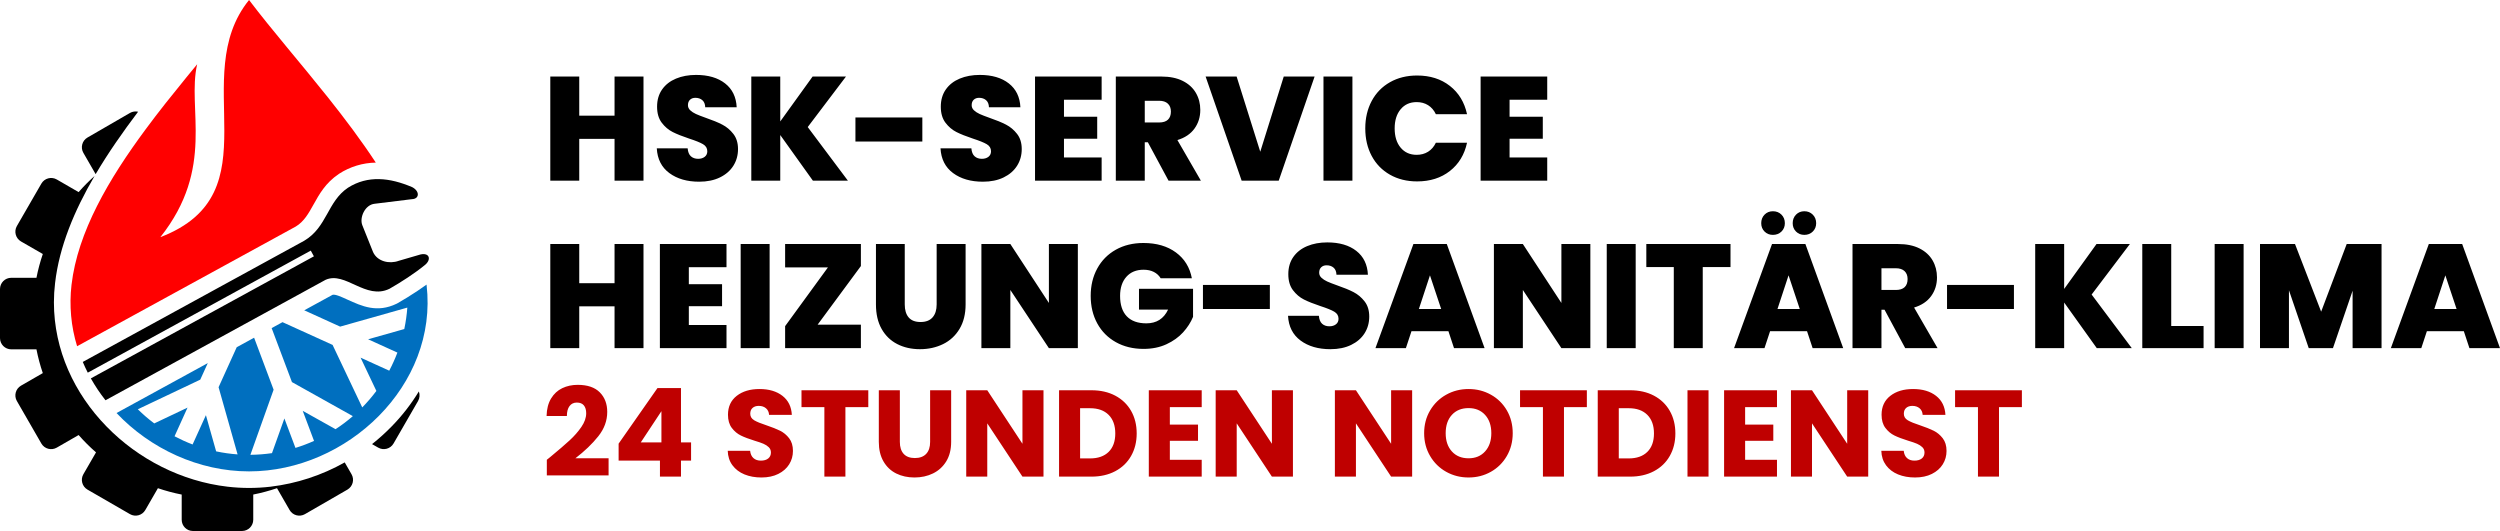 <?xml version="1.0" encoding="UTF-8" standalone="no"?>
<!DOCTYPE svg PUBLIC "-//W3C//DTD SVG 1.1//EN" "http://www.w3.org/Graphics/SVG/1.1/DTD/svg11.dtd">
<svg width="100%" height="100%" viewBox="0 0 1902 404" version="1.1" xmlns="http://www.w3.org/2000/svg" xmlns:xlink="http://www.w3.org/1999/xlink" xml:space="preserve" xmlns:serif="http://www.serif.com/" style="fill-rule:evenodd;clip-rule:evenodd;stroke-linejoin:round;stroke-miterlimit:2;">
    <g id="positiv">
        <path id="_24-Std" serif:id="24 Std" d="M418.927,347.453C425.042,342.398 429.863,338.249 433.388,335.004C436.914,331.759 439.893,328.358 442.327,324.801C444.761,321.244 445.978,317.781 445.978,314.412C445.978,311.853 445.385,309.856 444.199,308.421C443.013,306.986 441.235,306.268 438.864,306.268C436.493,306.268 434.636,307.158 433.295,308.936C431.953,310.715 431.282,313.226 431.282,316.471L415.838,316.471C415.963,311.167 417.102,306.736 419.255,303.18C421.407,299.623 424.247,297.002 427.772,295.317C431.298,293.632 435.213,292.79 439.519,292.79C446.945,292.79 452.545,294.693 456.32,298.5C460.096,302.306 461.983,307.267 461.983,313.382C461.983,320.059 459.706,326.252 455.15,331.962C450.595,337.671 444.792,343.241 437.741,348.669L463.013,348.669L463.013,361.68L416.025,361.68L416.025,349.793C418.147,348.108 419.114,347.328 418.927,347.453M470.64,350.448L470.64,337.531L500.217,295.224L518.095,295.224L518.095,336.595L525.77,336.595L525.77,350.448L518.095,350.448L518.095,362.616L502.089,362.616L502.089,350.448L470.64,350.448M503.213,312.82L487.488,336.595L503.213,336.595L503.213,312.82M566.391,360.931C562.584,359.371 559.542,357.062 557.265,354.005C554.987,350.947 553.786,347.265 553.661,342.96L570.696,342.96C570.946,345.393 571.788,347.25 573.224,348.529C574.659,349.808 576.531,350.448 578.84,350.448C581.211,350.448 583.083,349.902 584.456,348.81C585.828,347.718 586.515,346.205 586.515,344.27C586.515,342.648 585.969,341.306 584.877,340.245C583.785,339.185 582.443,338.311 580.852,337.625C579.261,336.938 576.999,336.158 574.066,335.285C569.823,333.974 566.36,332.664 563.676,331.353C560.993,330.043 558.684,328.109 556.75,325.55C554.815,322.992 553.848,319.653 553.848,315.535C553.848,309.42 556.064,304.63 560.494,301.167C564.924,297.704 570.696,295.972 577.81,295.972C585.048,295.972 590.883,297.704 595.313,301.167C599.744,304.63 602.115,309.451 602.427,315.628L585.111,315.628C584.986,313.507 584.206,311.838 582.771,310.621C581.336,309.404 579.495,308.796 577.248,308.796C575.314,308.796 573.754,309.31 572.568,310.34C571.383,311.37 570.79,312.852 570.79,314.786C570.79,316.908 571.788,318.561 573.785,319.747C575.782,320.932 578.902,322.212 583.145,323.585C587.388,325.02 590.836,326.393 593.488,327.703C596.14,329.013 598.433,330.917 600.368,333.413C602.302,335.909 603.269,339.122 603.269,343.053C603.269,346.797 602.318,350.198 600.415,353.256C598.511,356.313 595.75,358.747 592.131,360.557C588.512,362.366 584.237,363.271 579.308,363.271C574.503,363.271 570.197,362.491 566.391,360.931M660.599,296.908L660.599,309.732L643.189,309.732L643.189,362.616L627.183,362.616L627.183,309.732L609.774,309.732L609.774,296.908L660.599,296.908M684.607,296.908L684.607,336.221C684.607,340.152 685.575,343.178 687.509,345.3C689.444,347.421 692.283,348.482 696.027,348.482C699.771,348.482 702.641,347.421 704.638,345.3C706.635,343.178 707.633,340.152 707.633,336.221L707.633,296.908L723.639,296.908L723.639,336.127C723.639,341.993 722.391,346.953 719.895,351.009C717.399,355.065 714.045,358.123 709.833,360.182C705.621,362.241 700.925,363.271 695.746,363.271C690.567,363.271 685.933,362.257 681.846,360.229C677.759,358.201 674.53,355.143 672.159,351.056C669.787,346.969 668.602,341.993 668.602,336.127L668.602,296.908L684.607,296.908M793.888,362.616L777.882,362.616L751.112,322.087L751.112,362.616L735.107,362.616L735.107,296.908L751.112,296.908L777.882,337.625L777.882,296.908L793.888,296.908L793.888,362.616M848.505,301.027C853.684,303.772 857.693,307.626 860.532,312.587C863.372,317.547 864.791,323.273 864.791,329.762C864.791,336.189 863.372,341.899 860.532,346.891C857.693,351.883 853.668,355.752 848.458,358.497C843.247,361.243 837.21,362.616 830.346,362.616L805.729,362.616L805.729,296.908L830.346,296.908C837.273,296.908 843.326,298.281 848.505,301.027M843.45,343.802C846.82,340.495 848.505,335.815 848.505,329.762C848.505,323.709 846.82,318.998 843.45,315.628C840.081,312.259 835.369,310.574 829.317,310.574L821.735,310.574L821.735,348.763L829.317,348.763C835.369,348.763 840.081,347.109 843.45,343.802M890.016,309.732L890.016,323.023L911.45,323.023L911.45,335.378L890.016,335.378L890.016,349.793L914.258,349.793L914.258,362.616L874.01,362.616L874.01,296.908L914.258,296.908L914.258,309.732L890.016,309.732M983.664,362.616L967.659,362.616L940.889,322.087L940.889,362.616L924.883,362.616L924.883,296.908L940.889,296.908L967.659,337.625L967.659,296.908L983.664,296.908L983.664,362.616M1074.36,362.616L1058.36,362.616L1031.59,322.087L1031.59,362.616L1015.58,362.616L1015.58,296.908L1031.59,296.908L1058.36,337.625L1058.36,296.908L1074.36,296.908L1074.36,362.616M1100.29,358.965C1095.14,356.095 1091.06,352.086 1088.03,346.938C1085,341.79 1083.49,336.002 1083.49,329.575C1083.49,323.148 1085,317.376 1088.03,312.259C1091.06,307.142 1095.14,303.148 1100.29,300.278C1105.44,297.408 1111.1,295.972 1117.28,295.972C1123.46,295.972 1129.12,297.408 1134.27,300.278C1139.42,303.148 1143.47,307.142 1146.44,312.259C1149.4,317.376 1150.88,323.148 1150.88,329.575C1150.88,336.002 1149.38,341.79 1146.39,346.938C1143.39,352.086 1139.34,356.095 1134.22,358.965C1129.1,361.836 1123.46,363.271 1117.28,363.271C1111.1,363.271 1105.44,361.836 1100.29,358.965M1129.87,343.428C1133.02,339.933 1134.6,335.316 1134.6,329.575C1134.6,323.772 1133.02,319.139 1129.87,315.675C1126.72,312.212 1122.52,310.48 1117.28,310.48C1111.98,310.48 1107.75,312.196 1104.6,315.628C1101.44,319.06 1099.87,323.709 1099.87,329.575C1099.87,335.378 1101.44,340.011 1104.6,343.475C1107.75,346.938 1111.98,348.669 1117.28,348.669C1122.52,348.669 1126.72,346.922 1129.87,343.428M1207.28,296.908L1207.28,309.732L1189.87,309.732L1189.87,362.616L1173.86,362.616L1173.86,309.732L1156.45,309.732L1156.45,296.908L1207.28,296.908M1258.34,301.027C1263.52,303.772 1267.53,307.626 1270.36,312.587C1273.2,317.547 1274.62,323.273 1274.62,329.762C1274.62,336.189 1273.2,341.899 1270.36,346.891C1267.53,351.883 1263.5,355.752 1258.29,358.497C1253.08,361.243 1247.04,362.616 1240.18,362.616L1215.56,362.616L1215.56,296.908L1240.18,296.908C1247.1,296.908 1253.16,298.281 1258.34,301.027M1253.28,343.802C1256.65,340.495 1258.34,335.815 1258.34,329.762C1258.34,323.709 1256.65,318.998 1253.28,315.628C1249.91,312.259 1245.2,310.574 1239.15,310.574L1231.57,310.574L1231.57,348.763L1239.15,348.763C1245.2,348.763 1249.91,347.109 1253.28,343.802M1299.85,296.908L1299.85,362.616L1283.84,362.616L1283.84,296.908L1299.85,296.908M1327.69,309.732L1327.69,323.023L1349.13,323.023L1349.13,335.378L1327.69,335.378L1327.69,349.793L1351.93,349.793L1351.93,362.616L1311.69,362.616L1311.69,296.908L1351.93,296.908L1351.93,309.732L1327.69,309.732M1421.34,362.616L1405.34,362.616L1378.57,322.087L1378.57,362.616L1362.56,362.616L1362.56,296.908L1378.57,296.908L1405.34,337.625L1405.34,296.908L1421.34,296.908L1421.34,362.616M1444.04,360.931C1440.23,359.371 1437.19,357.062 1434.91,354.005C1432.64,350.947 1431.43,347.265 1431.31,342.96L1448.35,342.96C1448.6,345.393 1449.44,347.25 1450.87,348.529C1452.31,349.808 1454.18,350.448 1456.49,350.448C1458.86,350.448 1460.73,349.902 1462.11,348.81C1463.48,347.718 1464.16,346.205 1464.16,344.27C1464.16,342.648 1463.62,341.306 1462.53,340.245C1461.43,339.185 1460.09,338.311 1458.5,337.625C1456.91,336.938 1454.65,336.158 1451.71,335.285C1447.47,333.974 1444.01,332.664 1441.33,331.353C1438.64,330.043 1436.33,328.109 1434.4,325.55C1432.46,322.992 1431.5,319.653 1431.5,315.535C1431.5,309.42 1433.71,304.63 1438.14,301.167C1442.57,297.704 1448.35,295.972 1455.46,295.972C1462.7,295.972 1468.53,297.704 1472.96,301.167C1477.39,304.63 1479.76,309.451 1480.08,315.628L1462.76,315.628C1462.63,313.507 1461.86,311.838 1460.42,310.621C1458.99,309.404 1457.14,308.796 1454.9,308.796C1452.96,308.796 1451.4,309.31 1450.22,310.34C1449.03,311.37 1448.44,312.852 1448.44,314.786C1448.44,316.908 1449.44,318.561 1451.43,319.747C1453.43,320.932 1456.55,322.212 1460.79,323.585C1465.04,325.02 1468.49,326.393 1471.14,327.703C1473.79,329.013 1476.08,330.917 1478.02,333.413C1479.95,335.909 1480.92,339.122 1480.92,343.053C1480.92,346.797 1479.97,350.198 1478.06,353.256C1476.16,356.313 1473.4,358.747 1469.78,360.557C1466.16,362.366 1461.89,363.271 1456.96,363.271C1452.15,363.271 1447.85,362.491 1444.04,360.931M1538.25,296.908L1538.25,309.732L1520.84,309.732L1520.84,362.616L1504.83,362.616L1504.83,309.732L1487.42,309.732L1487.42,296.908L1538.25,296.908" style="fill:#bf0000;fill-rule:nonzero;"/>
        <path id="HSK-Service" serif:id="HSK Service" d="M489.57,58.236L489.57,137.454L467.546,137.454L467.546,105.654L440.691,105.654L440.691,137.454L418.667,137.454L418.667,58.236L440.691,58.236L440.691,88.013L467.546,88.013L467.546,58.236L489.57,58.236M509.232,131.667C503.314,127.285 500.13,121.011 499.681,112.846L523.165,112.846C523.39,115.617 524.214,117.64 525.637,118.913C527.06,120.187 528.896,120.824 531.143,120.824C533.166,120.824 534.832,120.318 536.143,119.307C537.454,118.295 538.11,116.891 538.11,115.093C538.11,112.771 537.023,110.973 534.851,109.699C532.679,108.426 529.158,107.003 524.289,105.43C519.12,103.707 514.944,102.04 511.76,100.429C508.576,98.819 505.805,96.459 503.445,93.35C501.085,90.241 499.905,86.178 499.905,81.159C499.905,76.065 501.179,71.701 503.726,68.068C506.273,64.435 509.794,61.682 514.288,59.809C518.783,57.936 523.877,57 529.57,57C538.784,57 546.144,59.154 551.65,63.461C557.156,67.768 560.096,73.817 560.47,81.608L536.537,81.608C536.462,79.211 535.731,77.413 534.345,76.214C532.96,75.016 531.18,74.417 529.008,74.417C527.36,74.417 526.012,74.904 524.963,75.877C523.914,76.851 523.39,78.237 523.39,80.035C523.39,81.533 523.97,82.825 525.131,83.912C526.293,84.998 527.735,85.934 529.458,86.721C531.18,87.507 533.727,88.5 537.098,89.698C542.117,91.421 546.256,93.125 549.515,94.811C552.773,96.496 555.583,98.856 557.942,101.89C560.302,104.924 561.482,108.763 561.482,113.407C561.482,118.127 560.302,122.359 557.942,126.105C555.583,129.85 552.174,132.809 547.717,134.982C543.26,137.154 537.997,138.24 531.93,138.24C522.716,138.24 515.15,136.049 509.232,131.667M618.45,137.454L593.618,102.733L593.618,137.454L571.594,137.454L571.594,58.236L593.618,58.236L593.618,92.395L618.226,58.236L643.62,58.236L614.518,96.665L645.081,137.454L618.45,137.454M701.715,89.361L701.715,107.677L650.813,107.677L650.813,89.361L701.715,89.361M725.087,131.667C719.169,127.285 715.985,121.011 715.536,112.846L739.02,112.846C739.245,115.617 740.069,117.64 741.492,118.913C742.916,120.187 744.751,120.824 746.998,120.824C749.021,120.824 750.688,120.318 751.999,119.307C753.31,118.295 753.965,116.891 753.965,115.093C753.965,112.771 752.879,110.973 750.706,109.699C748.534,108.426 745.013,107.003 740.144,105.43C734.975,103.707 730.799,102.04 727.615,100.429C724.432,98.819 721.66,96.459 719.3,93.35C716.941,90.241 715.761,86.178 715.761,81.159C715.761,76.065 717.034,71.701 719.581,68.068C722.128,64.435 725.649,61.682 730.143,59.809C734.638,57.936 739.732,57 745.425,57C754.639,57 761.999,59.154 767.505,63.461C773.011,67.768 775.951,73.817 776.326,81.608L752.392,81.608C752.317,79.211 751.587,77.413 750.201,76.214C748.815,75.016 747.036,74.417 744.863,74.417C743.215,74.417 741.867,74.904 740.818,75.877C739.769,76.851 739.245,78.237 739.245,80.035C739.245,81.533 739.826,82.825 740.987,83.912C742.148,84.998 743.59,85.934 745.313,86.721C747.036,87.507 749.583,88.5 752.954,89.698C757.973,91.421 762.111,93.125 765.37,94.811C768.629,96.496 771.438,98.856 773.797,101.89C776.157,104.924 777.337,108.763 777.337,113.407C777.337,118.127 776.157,122.359 773.797,126.105C771.438,129.85 768.029,132.809 763.572,134.982C759.115,137.154 753.853,138.24 747.785,138.24C738.571,138.24 731.005,136.049 725.087,131.667M809.473,75.877L809.473,88.799L834.755,88.799L834.755,105.542L809.473,105.542L809.473,119.812L838.126,119.812L838.126,137.454L787.449,137.454L787.449,58.236L838.126,58.236L838.126,75.877L809.473,75.877M889.025,137.454L873.294,108.239L870.934,108.239L870.934,137.454L848.91,137.454L848.91,58.236L883.631,58.236C889.999,58.236 895.392,59.341 899.812,61.551C904.232,63.761 907.565,66.795 909.812,70.652C912.06,74.51 913.183,78.836 913.183,83.631C913.183,89.024 911.704,93.762 908.745,97.845C905.786,101.927 901.46,104.83 895.767,106.553L913.633,137.454L889.025,137.454M870.934,93.182L881.833,93.182C884.83,93.182 887.077,92.47 888.575,91.047C890.073,89.623 890.823,87.563 890.823,84.867C890.823,82.32 890.055,80.316 888.519,78.855C886.983,77.394 884.755,76.664 881.833,76.664L870.934,76.664L870.934,93.182M1000.15,58.236L972.851,137.454L944.647,137.454L917.23,58.236L940.826,58.236L958.805,115.43L976.671,58.236L1000.15,58.236M1028.92,58.236L1028.92,137.454L1006.9,137.454L1006.9,58.236L1028.92,58.236M1043.58,76.833C1046.84,70.727 1051.47,65.971 1057.46,62.562C1063.45,59.154 1070.35,57.449 1078.14,57.449C1088.02,57.449 1096.34,60.09 1103.08,65.371C1109.82,70.652 1114.17,77.825 1116.12,86.889L1092.41,86.889C1090.98,83.893 1089.02,81.608 1086.51,80.035C1084,78.462 1081.1,77.675 1077.8,77.675C1072.7,77.675 1068.64,79.492 1065.61,83.125C1062.57,86.758 1061.06,91.609 1061.06,97.676C1061.06,103.819 1062.57,108.707 1065.61,112.34C1068.64,115.973 1072.7,117.79 1077.8,117.79C1081.1,117.79 1084,117.003 1086.51,115.43C1089.02,113.857 1090.98,111.572 1092.41,108.576L1116.12,108.576C1114.17,117.64 1109.82,124.813 1103.08,130.094C1096.34,135.375 1088.02,138.015 1078.14,138.015C1070.35,138.015 1063.45,136.311 1057.46,132.903C1051.47,129.494 1046.84,124.738 1043.58,118.632C1040.33,112.527 1038.7,105.542 1038.7,97.676C1038.7,89.886 1040.33,82.938 1043.58,76.833M1148.48,75.877L1148.48,88.799L1173.76,88.799L1173.76,105.542L1148.48,105.542L1148.48,119.812L1177.13,119.812L1177.13,137.454L1126.45,137.454L1126.45,58.236L1177.13,58.236L1177.13,75.877L1148.48,75.877M489.57,185.658L489.57,264.876L467.546,264.876L467.546,233.077L440.691,233.077L440.691,264.876L418.667,264.876L418.667,185.658L440.691,185.658L440.691,215.435L467.546,215.435L467.546,185.658L489.57,185.658M524.064,203.3L524.064,216.222L549.346,216.222L549.346,232.964L524.064,232.964L524.064,247.235L552.717,247.235L552.717,264.876L502.04,264.876L502.04,185.658L552.717,185.658L552.717,203.3L524.064,203.3M585.525,185.658L585.525,264.876L563.501,264.876L563.501,185.658L585.525,185.658M622.042,247.01L654.965,247.01L654.965,264.876L597.321,264.876L597.321,248.134L629.907,203.412L597.321,203.412L597.321,185.658L654.965,185.658L654.965,202.401L622.042,247.01M688.335,185.658L688.335,231.616C688.335,235.886 689.327,239.182 691.312,241.504C693.298,243.826 696.313,244.987 700.358,244.987C704.403,244.987 707.456,243.808 709.516,241.448C711.576,239.088 712.606,235.811 712.606,231.616L712.606,185.658L734.629,185.658L734.629,231.616C734.629,238.882 733.094,245.081 730.022,250.212C726.951,255.344 722.775,259.202 717.494,261.786C712.212,264.37 706.351,265.663 699.908,265.663C693.466,265.663 687.717,264.37 682.66,261.786C677.604,259.202 673.634,255.362 670.75,250.269C667.866,245.175 666.424,238.957 666.424,231.616L666.424,185.658L688.335,185.658M820.024,264.876L798.001,264.876L768.673,220.604L768.673,264.876L746.65,264.876L746.65,185.658L768.673,185.658L798.001,230.492L798.001,185.658L820.024,185.658L820.024,264.876M883.063,211.727C881.789,209.63 880.048,208.019 877.838,206.896C875.628,205.772 873.025,205.21 870.029,205.21C864.485,205.21 860.122,207.008 856.938,210.604C853.754,214.199 852.162,219.031 852.162,225.099C852.162,231.916 853.867,237.103 857.275,240.661C860.684,244.22 865.646,245.999 872.164,245.999C879.879,245.999 885.385,242.515 888.681,235.549L866.545,235.549L866.545,219.705L907.671,219.705L907.671,241.055C905.948,245.25 903.42,249.182 900.086,252.853C896.753,256.524 892.539,259.539 887.445,261.898C882.351,264.258 876.546,265.438 870.029,265.438C862.088,265.438 855.065,263.734 848.96,260.325C842.855,256.917 838.136,252.16 834.802,246.055C831.469,239.95 829.802,232.964 829.802,225.099C829.802,217.308 831.469,210.36 834.802,204.255C838.136,198.15 842.836,193.393 848.904,189.985C854.972,186.576 861.976,184.872 869.916,184.872C879.879,184.872 888.119,187.269 894.637,192.063C901.154,196.858 905.199,203.412 906.772,211.727L883.063,211.727M966.103,216.784L966.103,235.099L915.202,235.099L915.202,216.784L966.103,216.784M989.476,259.089C983.558,254.707 980.374,248.433 979.924,240.268L1003.41,240.268C1003.63,243.04 1004.46,245.062 1005.88,246.336C1007.3,247.609 1009.14,248.246 1011.39,248.246C1013.41,248.246 1015.08,247.74 1016.39,246.729C1017.7,245.718 1018.35,244.313 1018.35,242.515C1018.35,240.193 1017.27,238.395 1015.1,237.122C1012.92,235.848 1009.4,234.425 1004.53,232.852C999.364,231.129 995.187,229.462 992.004,227.852C988.82,226.241 986.048,223.881 983.689,220.773C981.329,217.664 980.149,213.6 980.149,208.581C980.149,203.487 981.423,199.124 983.97,195.49C986.517,191.857 990.037,189.104 994.532,187.232C999.027,185.359 1004.12,184.422 1009.81,184.422C1019.03,184.422 1026.39,186.576 1031.89,190.883C1037.4,195.191 1040.34,201.24 1040.71,209.03L1016.78,209.03C1016.71,206.633 1015.98,204.835 1014.59,203.637C1013.2,202.438 1011.42,201.839 1009.25,201.839C1007.6,201.839 1006.25,202.326 1005.21,203.3C1004.16,204.274 1003.63,205.659 1003.63,207.457C1003.63,208.956 1004.21,210.248 1005.38,211.334C1006.54,212.42 1007.98,213.357 1009.7,214.143C1011.42,214.93 1013.97,215.922 1017.34,217.121C1022.36,218.844 1026.5,220.548 1029.76,222.233C1033.02,223.919 1035.83,226.279 1038.19,229.312C1040.55,232.346 1041.72,236.185 1041.72,240.83C1041.72,245.549 1040.55,249.782 1038.19,253.527C1035.83,257.273 1032.42,260.232 1027.96,262.404C1023.5,264.576 1018.24,265.663 1012.17,265.663C1002.96,265.663 995.393,263.472 989.476,259.089M1101.95,251.954L1073.86,251.954L1069.59,264.876L1046.44,264.876L1075.32,185.658L1100.72,185.658L1129.48,264.876L1106.22,264.876L1101.95,251.954M1096.45,235.099L1087.91,209.48L1079.48,235.099L1096.45,235.099M1209.94,264.876L1187.91,264.876L1158.59,220.604L1158.59,264.876L1136.56,264.876L1136.56,185.658L1158.59,185.658L1187.91,230.492L1187.91,185.658L1209.94,185.658L1209.94,264.876M1244.43,185.658L1244.43,264.876L1222.41,264.876L1222.41,185.658L1244.43,185.658M1316.57,185.658L1316.57,203.187L1295.45,203.187L1295.45,264.876L1273.42,264.876L1273.42,203.187L1252.52,203.187L1252.52,185.658L1316.57,185.658M1374.78,251.954L1346.68,251.954L1342.42,264.876L1319.27,264.876L1348.15,185.658L1373.54,185.658L1402.31,264.876L1379.05,264.876L1374.78,251.954M1369.27,235.099L1360.73,209.48L1352.3,235.099L1369.27,235.099M1342.47,176.164C1340.79,174.478 1339.94,172.362 1339.94,169.815C1339.94,167.193 1340.79,165.021 1342.47,163.298C1344.16,161.575 1346.27,160.713 1348.82,160.713C1351.44,160.713 1353.62,161.575 1355.34,163.298C1357.06,165.021 1357.92,167.193 1357.92,169.815C1357.92,172.362 1357.06,174.478 1355.34,176.164C1353.62,177.849 1351.44,178.692 1348.82,178.692C1346.27,178.692 1344.16,177.849 1342.47,176.164M1366.41,176.164C1364.72,174.478 1363.88,172.362 1363.88,169.815C1363.88,167.193 1364.72,165.021 1366.41,163.298C1368.09,161.575 1370.21,160.713 1372.75,160.713C1375.3,160.713 1377.44,161.575 1379.16,163.298C1380.88,165.021 1381.74,167.193 1381.74,169.815C1381.74,172.362 1380.88,174.478 1379.16,176.164C1377.44,177.849 1375.3,178.692 1372.75,178.692C1370.21,178.692 1368.09,177.849 1366.41,176.164M1449.5,264.876L1433.77,235.661L1431.41,235.661L1431.41,264.876L1409.39,264.876L1409.39,185.658L1444.11,185.658C1450.47,185.658 1455.87,186.763 1460.29,188.973C1464.71,191.183 1468.04,194.217 1470.29,198.075C1472.54,201.933 1473.66,206.259 1473.66,211.053C1473.66,216.447 1472.18,221.185 1469.22,225.267C1466.26,229.35 1461.94,232.253 1456.24,233.976L1474.11,264.876L1449.5,264.876M1431.41,220.604L1442.31,220.604C1445.31,220.604 1447.55,219.892 1449.05,218.469C1450.55,217.046 1451.3,214.986 1451.3,212.289C1451.3,209.742 1450.53,207.738 1449,206.277C1447.46,204.817 1445.23,204.086 1442.31,204.086L1431.41,204.086L1431.41,220.604M1532.2,216.784L1532.2,235.099L1481.3,235.099L1481.3,216.784L1532.2,216.784M1595.24,264.876L1570.41,230.155L1570.41,264.876L1548.38,264.876L1548.38,185.658L1570.41,185.658L1570.41,219.818L1595.02,185.658L1620.41,185.658L1591.31,224.087L1621.87,264.876L1595.24,264.876M1651.87,248.021L1676.48,248.021L1676.48,264.876L1629.85,264.876L1629.85,185.658L1651.87,185.658L1651.87,248.021M1706.94,185.658L1706.94,264.876L1684.91,264.876L1684.91,185.658L1706.94,185.658M1811.88,185.658L1811.88,264.876L1789.86,264.876L1789.86,221.166L1774.91,264.876L1756.49,264.876L1741.43,220.829L1741.43,264.876L1719.41,264.876L1719.41,185.658L1746.04,185.658L1765.93,237.122L1785.37,185.658L1811.88,185.658M1874.47,251.954L1846.38,251.954L1842.11,264.876L1818.96,264.876L1847.84,185.658L1873.23,185.658L1902,264.876L1878.74,264.876L1874.47,251.954M1868.97,235.099L1860.42,209.48L1852,235.099L1868.97,235.099" style="fill-rule:nonzero;"/>
        <g id="Signet">
            <path d="M318.659,297.81C319.564,300.194 319.344,302.86 318.061,305.064L299.387,337.441C297.015,341.515 291.793,342.901 287.712,340.541L283.057,337.882C288.295,333.731 293.263,329.25 297.93,324.466C305.835,316.402 312.79,307.458 318.659,297.81Z"/>
            <path d="M262.263,351.797L267.456,360.818C269.799,364.91 268.399,370.124 264.324,372.494L231.979,391.167C227.897,393.514 222.686,392.112 220.331,388.035L210.745,371.406C204.835,373.42 198.799,375.037 192.674,376.246L192.674,395.441C192.659,400.155 188.84,403.972 184.126,403.984L146.752,403.984C142.044,403.969 138.236,400.149 138.236,395.441L138.236,376.262C132.101,375.058 126.055,373.441 120.139,371.422L110.546,388.035C108.192,392.112 102.981,393.514 98.898,391.167L66.56,372.494C62.479,370.126 61.077,364.907 63.422,360.813L73.047,344.168C68.348,340.069 63.929,335.662 59.816,330.975L43.171,340.562C39.087,342.914 33.871,341.53 31.491,337.463L12.817,305.064C10.491,300.98 11.891,295.784 15.955,293.422L32.567,283.856C30.548,277.948 28.933,271.909 27.733,265.781L8.548,265.781C3.836,265.766 0.018,261.951 0,257.238L0,219.891C0.006,215.173 3.831,211.351 8.548,211.348L27.733,211.348C28.934,205.211 30.551,199.163 32.573,193.245L15.955,183.685C11.895,181.305 10.498,176.106 12.817,172.01L31.491,139.666C33.864,135.592 39.078,134.194 43.171,136.534L59.816,146.153C63.597,141.822 67.646,137.732 71.937,133.907C56.461,160.363 45.102,187.644 41.904,215.339C41.317,220.212 41.021,225.114 41.018,230.022C41.018,266.319 56.619,299.452 81.051,324.488C105.228,349.328 138.209,366.229 173.18,370.28C184.018,371.549 194.968,371.549 205.807,370.28C225.659,367.899 244.845,361.617 262.263,351.797Z"/>
            <path d="M72.759,132.483L63.422,116.278C61.079,112.194 62.483,106.985 66.56,104.63L98.898,85.918C100.771,84.859 102.97,84.532 105.07,84.999C93.395,100.453 82.319,116.31 72.759,132.483Z"/>
            <path d="M58.647,263.41C54.036,248.317 52.593,232.435 54.406,216.758C59.088,176.518 82.726,136.278 110.927,98.213C115.821,91.601 120.862,85.016 125.99,78.528C131.308,71.818 136.686,65.14 142.037,58.587C144.696,55.325 147.382,52.1 150.009,48.875C142.13,82.737 163.903,127.643 122.004,180.434C209.254,146.947 142.037,58.582 189.477,0C206.851,22.915 228.689,47.978 249.734,74.401C262.453,90.415 274.895,106.903 285.907,123.711C275.993,123.872 266.323,126.809 257.994,132.189L257.739,132.379C247.706,139.122 243.023,147.508 238.309,155.991C234.796,162.288 231.24,168.65 225.013,172.353L58.647,263.41Z" style="fill:#f00;"/>
            <path d="M189.477,358.632C151.276,358.632 114.342,341.389 88.648,314.232L158.084,276.243L152.353,288.843L104.853,311.372C108.767,315.245 112.947,318.84 117.36,322.134L142.678,310.11L132.793,331.922C137.242,334.275 141.829,336.358 146.529,338.159L156.659,315.864L164.441,343.396C169.819,344.539 175.27,345.311 180.755,345.707L166.295,294.591L180.091,264.177L193.322,256.928L208.161,296.489L190.504,346.017C196.001,345.965 201.488,345.542 206.927,344.75L216.362,318.36L224.779,340.764C229.598,339.286 234.32,337.51 238.918,335.445L230.31,312.568L255.28,326.522C259.894,323.52 264.293,320.2 268.445,316.587L222.115,290.697L206.671,249.62L214.932,245.095L253.035,262.404L275.591,309.958C279.452,306.025 283.045,301.838 286.347,297.424L274.324,272.105L296.13,282.013C298.475,277.554 300.55,272.958 302.345,268.25L280.05,258.124L307.582,250.337C308.709,244.956 309.481,239.506 309.893,234.024L258.777,248.489L231.468,236.079L252.986,224.306C255.041,223.708 259.571,225.764 264.253,227.917C275.297,232.947 286.88,238.249 301.725,231.082L302.448,230.701C307.196,227.982 312.612,224.687 317.832,221.174C320.078,219.657 322.356,218.107 324.51,216.525L324.543,216.775C333.472,293.378 263.818,358.632 189.477,358.632Z" style="fill:#006fbf;"/>
            <path d="M247.673,212.898L80.263,304.52C76.116,299.272 72.39,293.705 69.121,287.87L238.815,195.018L236.438,190.668L66.777,283.519C65.417,280.86 64.15,278.141 62.971,275.362L231.408,183.18C248.907,172.848 249.005,153.402 264.732,142.831C279.86,133.211 296.57,135.109 313.672,142.417C319.496,145.522 319.148,151.374 313.357,151.532L285.08,155.017C277.641,155.74 273.367,165.556 275.645,171.331L283.802,191.712C287.065,198.988 296.271,201.043 303.378,198.417L319.996,193.577C327.066,192.06 328.289,197.786 323.036,201.804C315.597,207.911 304.868,214.855 296.293,219.717C278.217,228.499 262.708,206.155 247.673,212.898Z"/>
        </g>
    </g>
</svg>
